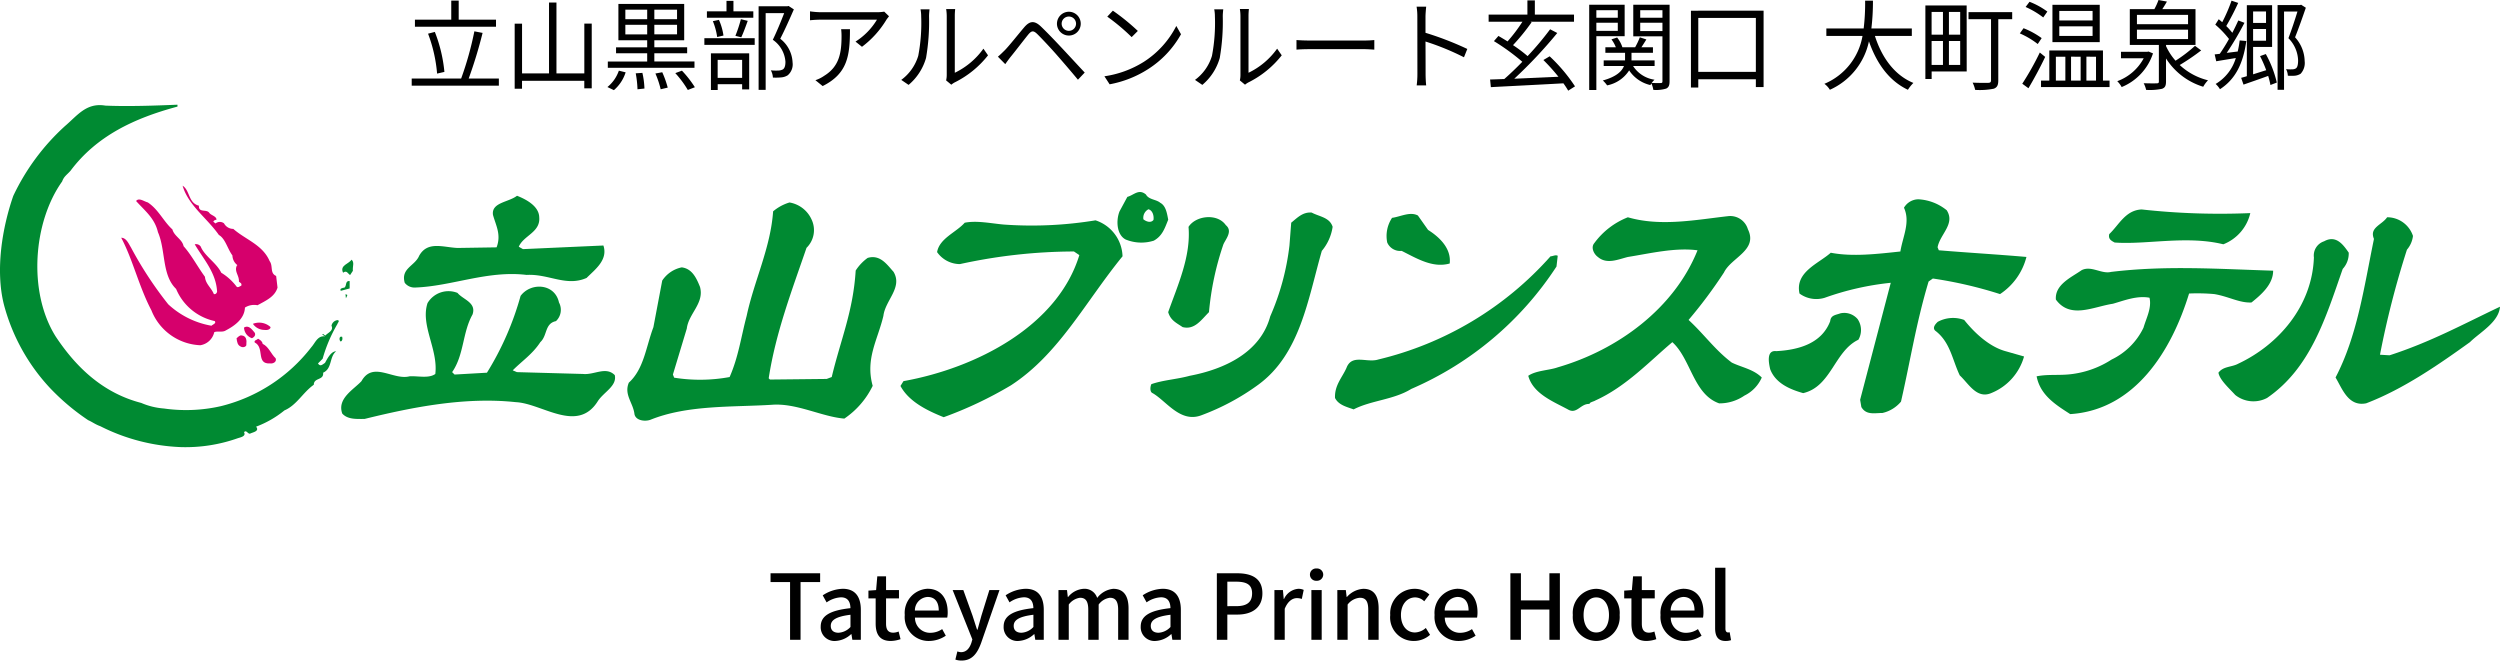 <svg xmlns="http://www.w3.org/2000/svg" width="331.927" height="87.706" viewBox="0 0 331.927 87.706">
  <g id="logo_foot" transform="translate(-211.066 -10456.054)">
    <path id="パス_1115" data-name="パス 1115" d="M23.564.252C17.821,1.794,12.82,4.145,9.357,8.779c-.494.553-.862.734-1.108,1.415-3.833,5.373-4.572,14.64-.866,20.567,2.78,4.2,6.359,7.535,11.364,8.834a9.431,9.431,0,0,0,3.026.742,20.754,20.754,0,0,0,7.539-.309,21.718,21.718,0,0,0,12.039-7.85c.5-.551.807-1.542,1.8-1.417l-.37-.246c.183-.183.246.122.433.122.311-.366,1.112-.622.8-1.289a.917.917,0,0,1,.8-.746c.37.059,0,.372,0,.492a19.446,19.446,0,0,0-1.977,4.635l-.616.622c.305.49.616.12.925-.067.309-.555.8-1.544,1.481-1.544-.925.742-.492,2.29-1.727,2.843.122,1.045-1.236.62-1.236,1.6-1.422.992-2.284,2.721-3.892,3.4A13.369,13.369,0,0,1,34,42.748c.5.614-.429.736-.8.927-.305.063-.492-.557-.8-.191.309.555-.492.683-.862.809A20.745,20.745,0,0,1,24,45.461a25.848,25.848,0,0,1-10.685-2.776c-.663-.238-1.053-.555-1.609-.8A29.792,29.792,0,0,1,6.64,37.617,25.906,25.906,0,0,1,.523,26.552C-.632,21.99.281,16.371,1.761,12.111A29.6,29.6,0,0,1,8.617,2.845C10.258,1.456,11.458-.307,13.992.122c3.089.13,6.668,0,9.573-.122Z" transform="translate(211.066 10469.955)" fill="#008a32"/>
    <path id="パス_1116" data-name="パス 1116" d="M23.754,11.6l-.37.559c-.309-.187-.435-.685-.929-.309-.492-.992.807-1.18,1.116-1.733.429.366.12.862.183,1.483" transform="translate(234.164 10480.412)" fill="#008a32"/>
    <path id="パス_1117" data-name="パス 1117" d="M23.448,12.5l-1.175.311c-.183-.311.191-.378.5-.431.305-.25.063-.933.679-.868Z" transform="translate(234.039 10481.854)" fill="#008a32"/>
    <path id="パス_1118" data-name="パス 1118" d="M22.792,12.549l-.179.378-.059-.567c.059.124.238,0,.238.189" transform="translate(234.38 10482.731)" fill="#008a32"/>
    <path id="パス_1119" data-name="パス 1119" d="M22.522,15.173c.059.246.059.492-.191.622-.246-.13-.246-.809.191-.622" transform="translate(233.978 10485.606)" fill="#008a32"/>
    <path id="パス_1120" data-name="パス 1120" d="M18.229,7.938c-.063.988.984.433,1.358.931.246.368.929.433.984.921-.183.067-.364.067-.429.311.124,0,.183.187.311.187a.9.9,0,0,1,1.108,0,1.4,1.4,0,0,0,1.234.736c1.609,1.422,3.892,2.1,4.818,4.267.5.677,0,1.6.87,1.981l.183,1.546c-.37,1.232-1.55,1.727-2.658,2.343a2.277,2.277,0,0,0-1.668.309c-.059,1.481-1.358,2.412-2.53,3.026-.437.309-1.171.053-1.546.244a2.252,2.252,0,0,1-1.855,1.731,7.306,7.306,0,0,1-6.487-4.635C10.261,18.684,9.456,15.1,7.914,12.2c.679,0,.988.8,1.3,1.3a49.42,49.42,0,0,0,4.942,7.535A11.263,11.263,0,0,0,19.9,23.882c.183-.187.675-.311.429-.62A7.207,7.207,0,0,1,15.2,18.993c-1.916-1.845-1.358-5.121-2.412-7.537-.429-1.851-1.727-2.831-2.9-4.134.374-.488,1.049.057,1.546.183,1.422.929,2.1,2.534,3.274,3.587.25.923,1.3,1.3,1.485,2.225,1.049,1.175,1.851,2.719,2.841,4.073.063.927.864,1.478,1.175,2.282.181.067.364-.057.433-.3-.124-2.53-1.8-4.322-2.967-6.3a.735.735,0,0,1,.8.311c.492,1.232,2.1,2.156,2.717,3.459a7.254,7.254,0,0,1,2.038,1.845c.187.185.433-.057.62-.116.122-.374-.187-.374-.311-.561.065-.8-.679-1.358-.25-2.16h.067a1.666,1.666,0,0,1-.677-1.3c-.679-.921-.931-2.221-1.8-2.721-1.546-2.221-4.076-3.947-4.814-6.538.984.616.738,2.28,2.16,2.65" transform="translate(219.247 10475.421)" fill="#d6006c"/>
    <path id="パス_1121" data-name="パス 1121" d="M18.853,14.808c0,.309-.429.435-.8.374a1.847,1.847,0,0,1-1.539-.807,2.228,2.228,0,0,1,2.343.433" transform="translate(228.132 10484.675)" fill="#d6006c"/>
    <path id="パス_1122" data-name="パス 1122" d="M17.348,15.29c.187.368-.122.618-.366.732a1.561,1.561,0,0,1-1.051-1.411c.618-.378,1.051.244,1.417.679" transform="translate(227.534 10484.937)" fill="#d6006c"/>
    <path id="パス_1123" data-name="パス 1123" d="M16.744,16.247c.063.3-.433.492-.742.3-.429-.183-.5-.614-.557-1.114.187-.116.374-.423.679-.366.62.067.683.62.62,1.178" transform="translate(227.031 10485.525)" fill="#d6006c"/>
    <path id="パス_1124" data-name="パス 1124" d="M17.692,15.957c.8.37,1.116,1.356,1.729,1.92.185.49-.37.744-.74.679-1.914.122-.679-2.1-2.042-2.782-.122-.309.315-.309.437-.5.307.187.553.313.616.679" transform="translate(228.244 10485.748)" fill="#d6006c"/>
    <path id="パス_1125" data-name="パス 1125" d="M135.879,18.367l2.343.669a7.377,7.377,0,0,1-4.352,4.858c-1.928.83-3.012-1.259-4.183-2.345-1-2.089-1.259-4.435-3.264-5.942-.421-.415.083-.925.338-1.169a4.267,4.267,0,0,1,3.51-.252c1.338,1.676,3.345,3.6,5.609,4.181" transform="translate(341.579 10484.347)" fill="#008a32"/>
    <path id="パス_1126" data-name="パス 1126" d="M44.325,8.73c.238,2.072-2.074,2.469-2.709,3.986l.555.317,10.681-.48c.637,1.914-1.114,3.185-2.231,4.305-2.709,1.2-5.021-.563-7.968-.4-5.184-.63-9.963,1.517-14.824,1.676a1.625,1.625,0,0,1-1.354-.63c-.557-1.924,1.354-2.233,1.914-3.587,1.116-2,3.185-1.121,5.1-1.039l5.18-.081c.639-1.674-.079-2.872-.478-4.305-.238-1.668,2.07-1.668,3.191-2.544,1.2.47,2.867,1.354,2.947,2.788" transform="translate(238.329 10476.097)" fill="#008a32"/>
    <path id="パス_1127" data-name="パス 1127" d="M137.054,7.615c1.192,1.826-.879,3.185-1.2,4.938l.163.395c3.821.319,7.968.561,11.635.885a8.378,8.378,0,0,1-3.508,4.932,56.052,56.052,0,0,0-8.92-2.068l-.565.4c-1.668,5.582-2.388,10.36-3.663,15.944a4.5,4.5,0,0,1-2.465,1.509c-1.041,0-2.158.317-2.8-.793l-.161-.96,4.067-15.533a37.292,37.292,0,0,0-8.765,1.989,3.785,3.785,0,0,1-3.349-.559c-.635-2.87,2.55-3.984,4.149-5.422,2.868.565,6.211.159,9.241-.163.319-1.985,1.354-3.9.478-5.81a2.245,2.245,0,0,1,1.91-1.121,6.511,6.511,0,0,1,3.75,1.442" transform="translate(332.467 10476.336)" fill="#008a32"/>
    <path id="パス_1128" data-name="パス 1128" d="M65.417,8.643a3.284,3.284,0,0,1-.671,3.764c-1.922,5.6-4.1,11.293-5.021,17.321l.167.167,7.531-.081.671-.254c1.173-4.936,2.845-8.7,3.179-14.134a6.154,6.154,0,0,1,1.588-1.68c1.676-.5,2.595.921,3.433,1.838,1.255,2.091-1.09,3.766-1.34,5.855-.75,3.185-2.426,5.692-1.422,9.29a11.091,11.091,0,0,1-3.764,4.35c-3.012-.246-6.359-2.089-9.621-1.834-5.275.329-11.212,0-16.149,2-.754.256-1.924.085-2.095-.752-.167-1.5-1.422-2.589-.75-4.183,2.007-1.834,2.257-4.682,3.262-7.364l1.171-6.186A4.076,4.076,0,0,1,48.178,15c1.34.169,1.928,1.34,2.428,2.6.588,2.174-1.507,3.514-1.755,5.521l-1.845,6.109.167.417a21.7,21.7,0,0,0,7.364-.085c1.171-2.674,1.507-5.269,2.261-8.12,1-4.677,3.177-9.032,3.514-13.88a6.033,6.033,0,0,1,2.174-1.178,3.932,3.932,0,0,1,2.931,2.261" transform="translate(253.402 10476.552)" fill="#008a32"/>
    <path id="パス_1129" data-name="パス 1129" d="M156.45,7.323a5.875,5.875,0,0,1-3.583,4.143c-4.865-1.2-10.2.075-14.425-.236-.482-.248-.874-.478-.72-1.119,1.279-1.2,2.154-3.185,4.309-3.272a94.572,94.572,0,0,0,14.419.484" transform="translate(353.391 10477.024)" fill="#008a32"/>
    <path id="パス_1130" data-name="パス 1130" d="M99.3,8.947a6.387,6.387,0,0,1-1.434,3.189C96.031,18.513,95,25.845,89.418,29.912a31.087,31.087,0,0,1-7.571,4.059C79.058,35,77.226,32.06,75.4,31.023c-.4-.163-.321-.877-.163-1.194,1.6-.557,3.347-.632,5.1-1.112,4.623-.879,9.4-3.11,10.681-7.893a32.746,32.746,0,0,0,2.55-9.4l.234-3.03c.8-.643,1.517-1.436,2.713-1.348,1.037.555,2.392.63,2.788,1.9" transform="translate(288.699 10477.229)" fill="#008a32"/>
    <path id="パス_1131" data-name="パス 1131" d="M96.022,9.253c1.513.95,3.11,2.467,2.872,4.46-2.237.632-4.305-.637-6.376-1.676a1.874,1.874,0,0,1-1.918-1.11,4.35,4.35,0,0,1,.641-3.276c1.114-.15,2.39-.866,3.431-.311Z" transform="translate(304.649 10477.327)" fill="#008a32"/>
    <path id="パス_1132" data-name="パス 1132" d="M128.938,9.029c1.358,2.782-2.225,3.746-3.181,5.731a62.405,62.405,0,0,1-4.7,6.3c2.074,1.91,3.508,3.984,5.735,5.66,1.275.63,2.872.874,3.984,1.987a4.812,4.812,0,0,1-2.306,2.4,5.845,5.845,0,0,1-3.349,1.031c-3.427-1.2-3.746-5.894-6.217-8.127-2.947,2.467-6.132,5.9-10.2,7.732-.238.161-.8.236-.8.474-1.2-.079-1.676,1.438-2.872.724-1.914-1.037-4.618-2.074-5.259-4.464,1.037-.72,2.792-.72,3.909-1.123,7.964-2.306,15.46-7.807,18.565-15.539-2.951-.395-6.217.4-9.247.885-1.271.309-2.788,1.029-3.984,0-.555-.4-.954-1.279-.476-1.836A10.056,10.056,0,0,1,113,7.431c4.385,1.273,9.089.319,13.39-.159a2.448,2.448,0,0,1,2.546,1.757" transform="translate(314.202 10477.472)" fill="#008a32"/>
    <path id="パス_1133" data-name="パス 1133" d="M83.916,8.4c.958.8,0,1.834-.317,2.55a38.24,38.24,0,0,0-1.916,9.005c-1.037,1.035-1.91,2.392-3.5,1.985-.8-.551-1.594-.872-1.916-1.985,1.271-3.591,3.032-7.413,2.7-11.322C79.932,7.121,82.8,6.8,83.916,8.4" transform="translate(289.9 10477.543)" fill="#008a32"/>
    <path id="パス_1134" data-name="パス 1134" d="M162.758,9.83a3.4,3.4,0,0,1-.8,1.822A119.9,119.9,0,0,0,158.378,25.6l1.275.075c5.418-1.751,9.8-4.145,14.661-6.451-.159,2.07-2.713,3.429-3.984,4.7-3.988,2.863-8.767,6.213-13.788,8.127-2.39.48-3.189-1.989-4.063-3.429,2.872-5.5,3.746-11.789,5.1-18.4-.639-1.515,1.037-1.834,1.751-2.874a3.615,3.615,0,0,1,3.429,2.481" transform="translate(368.68 10477.552)" fill="#008a32"/>
    <path id="パス_1135" data-name="パス 1135" d="M88.272,12.329c-4.942,6.054-8.444,12.989-14.819,17.132a51.94,51.94,0,0,1-8.926,4.23C62.3,32.8,59.9,31.617,58.788,29.544l.4-.641C68.91,27.153,79.67,21.57,82.537,12.169l-.716-.482a71.49,71.49,0,0,0-15.141,1.676,3.713,3.713,0,0,1-3.03-1.592c.317-1.836,2.548-2.625,3.665-3.9,1.594-.319,3.429.083,5.18.242a52.061,52.061,0,0,0,12.19-.561,5.19,5.19,0,0,1,3.587,4.783" transform="translate(271.834 10477.755)" fill="#008a32"/>
    <path id="パス_1136" data-name="パス 1136" d="M162.129,10.572a3.022,3.022,0,0,1-.8,2.158c-2.231,6.374-4.226,13.146-10.044,17.13a3.879,3.879,0,0,1-4.222-.395c-.8-.879-2.07-2-2.233-2.957.643-.874,1.755-.718,2.634-1.2,5.259-2.469,9.8-7.563,10.042-14.1a1.981,1.981,0,0,1,1.354-2.148c1.592-.885,2.548.468,3.264,1.5" transform="translate(360.78 10479.031)" fill="#008a32"/>
    <path id="パス_1137" data-name="パス 1137" d="M116.565,11.322A43.676,43.676,0,0,1,97.282,27.575c-2.312,1.434-5.338,1.517-7.651,2.715-.874-.321-2-.565-2.471-1.517-.079-1.676.954-2.713,1.517-3.984.716-1.91,2.709-.639,4.218-1.121a44.334,44.334,0,0,0,22.875-13.7c.319,0,.637-.238.958-.075Z" transform="translate(301.158 10480.119)" fill="#008a32"/>
    <path id="パス_1138" data-name="パス 1138" d="M164.365,11.01c0,1.836-1.6,3.195-2.872,4.222-1.592.083-3.026-.793-4.938-1.114a24.974,24.974,0,0,0-3.352-.075c-2.308,7.563-7.171,15.46-15.777,16.011-1.991-1.271-3.984-2.54-4.464-5.017,1.517-.313,3.114-.075,4.785-.313a12.61,12.61,0,0,0,5.176-1.918,9.015,9.015,0,0,0,4.226-4.218c.4-1.358,1.112-2.63.8-3.986-1.67-.321-3.425.395-4.863.8-2.625.4-5.656,2.066-7.567-.555-.159-2,2.07-2.955,3.425-3.907,1.279-.643,2.63.553,3.9.234,7.252-.877,14.108-.395,21.52-.163" transform="translate(348.508 10480.982)" fill="#008a32"/>
    <path id="パス_1139" data-name="パス 1139" d="M51.186,13.979a2.06,2.06,0,0,1-.4,2.477c-1.517.319-1.121,1.912-2.074,2.788-1.037,1.592-2.392,2.467-3.667,3.746l.561.238,8.765.242c1.515.155,3.028-1.041,4.224.155.317,1.438-1.436,2.229-2.233,3.429-2.709,4.385-7.413.317-10.919.159-6.693-.716-13.624.639-20.077,2.231-1.119,0-2.235.077-2.953-.714-.716-2,1.519-3.191,2.55-4.305,1.517-2.713,4.222-.083,6.374-.641,1.119-.075,2.554.319,3.429-.313.4-3.264-2-6.459-1.033-9.408a3.235,3.235,0,0,1,3.98-1.354c.718.885,2.55,1.271,1.993,2.872C38.36,17.973,38.6,20.92,37,23.228l.323.321,4.3-.246a39.1,39.1,0,0,0,4.464-10.193c1.354-1.836,4.545-1.676,5.1.868" transform="translate(234.096 10482.234)" fill="#008a32"/>
    <path id="パス_1140" data-name="パス 1140" d="M127.29,14.425a2.567,2.567,0,0,1,.083,2.711c-3.189,1.517-3.591,6.215-7.331,7.091-1.678-.478-3.667-1.271-4.383-3.185-.163-.724-.559-2.55.8-2.39,3.03-.161,6.056-1.039,7.173-3.986.079-.8.716-.8,1.354-1.035a2.332,2.332,0,0,1,2.308.793" transform="translate(330.433 10484.024)" fill="#008a32"/>
    <path id="パス_1141" data-name="パス 1141" d="M78.648,7.141c-.559-.482-1.513-.4-1.914-1.11-.954-.8-1.592.075-2.467.315L73.231,8.264c-.48,1.188-.4,3.1.8,3.736a5.477,5.477,0,0,0,3.748.159c1.116-.624,1.436-1.588,1.912-2.786-.163-.872-.317-1.834-1.037-2.231m-.921,2.268c-.329.417-.917.248-1.334-.081a1.278,1.278,0,0,1,.667-1.338c.584.161.75.913.667,1.42" transform="translate(286.479 10475.848)" fill="#008a32"/>
    <path id="パス_2152" data-name="パス 2152" d="M0,0H331.925V45.461H0Z" transform="translate(211.066 10469.956)" fill="none"/>
    <path id="パス_2153" data-name="パス 2153" d="M11.921-8.333H6.968v-2.535H5.98v2.535H1.157V-7.4H11.921ZM5.07-1.4A19.449,19.449,0,0,0,3.8-6.708l-.9.234a19.61,19.61,0,0,1,1.2,5.3ZM8.294-.52A59.957,59.957,0,0,0,10.14-6.578L9.048-6.786A42.882,42.882,0,0,1,7.293-.52H.728V.429H12.3V-.52ZM23.647-7.813V-1.2h-3.7v-9.412h-.988V-1.2H15.379V-7.8H14.4V.832h.975V-.221h8.268v1h.988V-7.813Zm5.447,1.43V-7.657h2.9v1.274Zm0-3.276h2.9V-8.4h-2.9ZM35.958-8.4H32.942V-9.659h3.016Zm0,2.015H32.942V-7.657h3.016Zm2.314,3.6h-5.33V-3.874H37.3v-.793H32.942V-5.6h3.965v-4.823H28.171V-5.6h3.822v.936H27.859v.793h4.134v1.092H26.767v.832H38.272Zm-10.7,3.809a5.152,5.152,0,0,0,1.56-2.366l-.9-.221A4.837,4.837,0,0,1,26.715.611Zm2.9-2.236A13.655,13.655,0,0,1,30.706.91l.923-.1a10.645,10.645,0,0,0-.273-2.08Zm2.613.026a12.358,12.358,0,0,1,.7,2.093l.936-.221a13.036,13.036,0,0,0-.728-2.041Zm2.639-.052A13.187,13.187,0,0,1,37.388,1l.936-.364a14.135,14.135,0,0,0-1.716-2.2Zm10.361-8.2H43.446v-1.391h-.923v1.391h-2.6v.845h6.162Zm-1.6,3.445c.273-.572.585-1.43.858-2.184l-.91-.221a17.591,17.591,0,0,1-.728,2.21ZM42.12-6.227a7.7,7.7,0,0,0-.6-2.08l-.806.169a8.987,8.987,0,0,1,.572,2.106ZM44.6-3V-.611h-3.25V-3ZM40.456,1h.9V.234H44.6V.923h.936V-3.861H40.456Zm-.871-5.993h6.682v-.884H39.585Zm11.18-5.161-.156.039H46.787V.988h.936V-9.2H50.18c-.4,1.04-.975,2.444-1.508,3.536a3.869,3.869,0,0,1,1.677,2.912c0,.468-.078.858-.351,1.027a1.317,1.317,0,0,1-.559.143,7.168,7.168,0,0,1-1.027-.026,2.247,2.247,0,0,1,.273.962,8.023,8.023,0,0,0,1.131-.026,1.862,1.862,0,0,0,.845-.286,1.9,1.9,0,0,0,.637-1.69A4.2,4.2,0,0,0,49.66-5.8c.611-1.183,1.274-2.678,1.807-3.9ZM64.1-8.788,63.466-9.4a6.42,6.42,0,0,1-.91.078H55.094a11.032,11.032,0,0,1-1.482-.117v1.183a14.526,14.526,0,0,1,1.482-.078H62.5a8.831,8.831,0,0,1-2.847,2.912l.858.689A12.534,12.534,0,0,0,63.752-8.32C63.843-8.463,64.012-8.658,64.1-8.788ZM58.916-7.072h-1.17a7.816,7.816,0,0,1,.052.936c0,2.171-.286,4.017-2.3,5.252a4.477,4.477,0,0,1-1.17.585l.962.78C58.6-1.17,58.916-3.549,58.916-7.072Zm12.766,6.8L72.371.3a2.782,2.782,0,0,1,.442-.3,12.924,12.924,0,0,0,4.433-3.6l-.611-.884a9.989,9.989,0,0,1-3.8,3.2v-7.5a8.044,8.044,0,0,1,.052-.962h-1.2a6.17,6.17,0,0,1,.078.962V-1A3.1,3.1,0,0,1,71.682-.273ZM65.728-.338,66.7.325A7.266,7.266,0,0,0,69.017-3.25a28.438,28.438,0,0,0,.4-5.525c0-.39.052-.78.065-.936h-1.2a4.789,4.789,0,0,1,.091.949,23.207,23.207,0,0,1-.39,5.226A6.17,6.17,0,0,1,65.728-.338ZM87.022-7.8a.949.949,0,0,1,.962-.949.946.946,0,0,1,.949.949.954.954,0,0,1-.949.949A.957.957,0,0,1,87.022-7.8Zm-.624,0a1.581,1.581,0,0,0,1.586,1.573A1.57,1.57,0,0,0,89.557-7.8a1.581,1.581,0,0,0-1.573-1.586A1.592,1.592,0,0,0,86.4-7.8ZM78.559-3.419l.975.988c.195-.273.481-.676.741-1,.6-.728,1.677-2.145,2.3-2.912.442-.533.689-.585,1.2-.091.546.533,1.755,1.82,2.509,2.678.832.949,1.976,2.275,2.9,3.393l.9-.949c-1-1.066-2.3-2.483-3.172-3.406-.767-.819-1.872-1.976-2.665-2.73-.884-.832-1.5-.689-2.2.13-.819.962-1.95,2.4-2.561,3.029C79.131-3.939,78.9-3.705,78.559-3.419Zm15.262-6.11-.741.793a27,27,0,0,1,3.237,2.717l.819-.819A28.466,28.466,0,0,0,93.821-9.529ZM92.7-.819,93.392.247A14.249,14.249,0,0,0,98.5-1.768,12.989,12.989,0,0,0,102.869-6.4L102.245-7.5A12.246,12.246,0,0,1,97.9-2.717,13.423,13.423,0,0,1,92.7-.819Zm17.979.546.689.572a2.782,2.782,0,0,1,.442-.3,12.924,12.924,0,0,0,4.433-3.6l-.611-.884a9.989,9.989,0,0,1-3.8,3.2v-7.5a8.044,8.044,0,0,1,.052-.962h-1.2a6.17,6.17,0,0,1,.078.962V-1A3.1,3.1,0,0,1,110.682-.273Zm-5.954-.065.975.663a7.266,7.266,0,0,0,2.314-3.575,28.438,28.438,0,0,0,.4-5.525c0-.39.052-.78.065-.936h-1.2a4.789,4.789,0,0,1,.091.949,23.207,23.207,0,0,1-.39,5.226A6.17,6.17,0,0,1,104.728-.338ZM118.2-5.629v1.274c.4-.039,1.092-.065,1.807-.065h7.137c.585,0,1.131.052,1.391.065V-5.629c-.286.026-.754.065-1.4.065H120C119.275-5.564,118.586-5.6,118.2-5.629Zm16.055,4.485A11.454,11.454,0,0,1,134.16.39h1.261c-.052-.429-.078-1.131-.078-1.534,0-.377,0-2.34-.013-4.29a34.082,34.082,0,0,1,5.109,2.093l.442-1.105a41.551,41.551,0,0,0-5.551-2.145V-8.71c0-.39.052-.949.091-1.352h-1.274a8.207,8.207,0,0,1,.1,1.352ZM155.181.52a22.053,22.053,0,0,0-3.367-3.991l-.832.494a25.736,25.736,0,0,1,2,2.223c-2.015.091-4.069.182-5.863.26a61.643,61.643,0,0,0,5.707-6.071l-.949-.494a39.908,39.908,0,0,1-2.99,3.562,19.208,19.208,0,0,0-1.937-1.456,27.92,27.92,0,0,0,2.47-3.042l-.156-.065h5.785v-.949h-5.2v-1.885h-.988v1.885h-5.148v.949H148.2a21.207,21.207,0,0,1-1.976,2.613c-.416-.26-.832-.507-1.209-.728l-.6.689a28.738,28.738,0,0,1,3.77,2.743c-.819.845-1.651,1.638-2.392,2.288-.689.026-1.326.052-1.885.065l.1,1.014c2.444-.13,6.136-.312,9.633-.507a11.088,11.088,0,0,1,.637.975Zm5.681-10.114v1h-2.847v-1Zm-2.847,2.743V-7.93h2.847v1.079Zm3.757.715v-4.186h-4.706V1h.949V-6.136Zm2.067-.689V-7.93h2.951v1.105Zm2.951-2.769v1h-2.951v-1Zm.949-.728h-4.823v4.2h3.874V-.169c0,.182-.052.247-.221.247s-.663.013-1.209-.013a3.164,3.164,0,0,1,.377-.429,4.056,4.056,0,0,1-2.847-1.82h2.86v-.741h-3.068V-3.939h2.847v-.728h-1.534c.208-.312.442-.689.663-1.04l-.871-.286a9.329,9.329,0,0,1-.624,1.326h-1.69a4.149,4.149,0,0,0-.7-1.3l-.754.247a4.423,4.423,0,0,1,.585,1.053h-1.391v.728h2.613v1.014H158.99v.741h2.691c-.26.676-.975,1.417-2.808,1.924a3.73,3.73,0,0,1,.572.65A4.508,4.508,0,0,0,162.37-1.6a4.629,4.629,0,0,0,2.821,1.95,1.381,1.381,0,0,1,.13-.221,3.228,3.228,0,0,1,.26.858,4.618,4.618,0,0,0,1.7-.169c.351-.169.455-.455.455-.975ZM171.548-1.4V-8.567h7.644V-1.4Zm-.975-8.125V.676h.975v-1.1h7.644V.611h1.027V-9.529ZM199.9-6.175v-.988h-5.369a30.184,30.184,0,0,0,.208-3.692H193.7a27.69,27.69,0,0,1-.195,3.692h-4.953v.988h4.8A8.44,8.44,0,0,1,188.292.182a2.789,2.789,0,0,1,.728.793,9.1,9.1,0,0,0,5.187-6.435c1.027,2.951,2.678,5.252,5.174,6.435a4.972,4.972,0,0,1,.728-.91c-2.509-1.027-4.2-3.38-5.109-6.24Zm4.134-3.185v3.016h-1.508V-9.36Zm2.288,3.016h-1.495V-9.36h1.495Zm-1.495,4.017V-5.5h1.495v3.172Zm-2.3-3.172h1.508v3.172h-1.508Zm4.654-4.719H201.7V-.455h.832v-1h4.654Zm6.045.884h-5.8V-8.4h2.99V-.286c0,.247-.091.325-.351.338s-1.17.013-2.093-.026a4.051,4.051,0,0,1,.338.962,9.525,9.525,0,0,0,2.47-.156c.455-.169.6-.481.6-1.118V-8.4h1.846ZM223.9-8.229h-4.42V-9.49h4.42Zm0,2.054h-4.42V-7.449h4.42Zm.949-4.134h-6.279v4.953h6.279Zm-6.955.9a10.127,10.127,0,0,0-2.366-1.3l-.52.689a11.238,11.238,0,0,1,2.34,1.391Zm-.754,3.523A10.678,10.678,0,0,0,214.734-7.2l-.494.689A10.952,10.952,0,0,1,216.619-5.1Zm-.247,1.911A37.291,37.291,0,0,1,214.565.169l.819.6c.715-1.2,1.586-2.808,2.223-4.16Zm2.132.559h1.261V-.247h-1.261Zm3.289,0V-.247h-1.274V-3.419Zm2.041,0V-.247H223.08V-3.419Zm.923,3.172v-4h-7.124v4h-1.1V.611h9.1V-.247Zm6.045-3.861-.169.039h-3.484v.858h3.016a6.5,6.5,0,0,1-3.51,3.042,3.311,3.311,0,0,1,.585.78,7.267,7.267,0,0,0,4.16-4.472Zm-1.534-2.9h6.786v1.248h-6.786Zm0-1.963h6.786v1.235h-6.786ZM237.5-4.862a18.478,18.478,0,0,1-2.587,1.976,7.878,7.878,0,0,1-1.261-1.937v-.156h3.913V-9.737h-4.407c.208-.312.416-.65.611-1l-1.118-.208a7.987,7.987,0,0,1-.546,1.209h-3.263v4.758H232.7V-.13c0,.182-.052.247-.286.247-.208.013-.923.013-1.729-.013a3.664,3.664,0,0,1,.325.884,7.845,7.845,0,0,0,2.106-.143c.4-.143.533-.4.533-.962V-3.185a8.937,8.937,0,0,0,4.94,3.757,4.083,4.083,0,0,1,.637-.858,8.377,8.377,0,0,1-3.757-2.028,28.929,28.929,0,0,0,2.847-1.937Zm5.928-.715a12.315,12.315,0,0,1-.26,1.469l-1.456.182a40.224,40.224,0,0,0,2.353-3.991l-.819-.312c-.221.494-.494,1.066-.793,1.638a9.62,9.62,0,0,0-.806-.9,33.621,33.621,0,0,0,1.586-3.068l-.884-.3a21.588,21.588,0,0,1-1.235,2.86c-.156-.13-.312-.273-.468-.39l-.455.715a13.1,13.1,0,0,1,1.82,1.9A23.078,23.078,0,0,1,240.786-3.8l-.676.078.208.91c.754-.13,1.664-.273,2.6-.429A5.992,5.992,0,0,1,240.24.2a3.156,3.156,0,0,1,.572.7c2.028-1.313,3.068-3.341,3.5-6.4Zm3.5-3.848V-7.9h-1.716V-9.425Zm-1.716,3.887V-7.1h1.716v1.56Zm.923,2.041a16.271,16.271,0,0,1,.819,1.872c-.6.182-1.2.377-1.742.546v-3.64h2.522v-5.538h-3.354V-.832c-.273.091-.533.156-.754.221l.312.9c.923-.325,2.106-.728,3.276-1.157a10.8,10.8,0,0,1,.3,1.209l.845-.325A14.64,14.64,0,0,0,246.9-3.77Zm5.447-6.825-.143.052h-2.977V.975h.858V-9.412H251.1c-.312,1.014-.767,2.418-1.2,3.536a4.369,4.369,0,0,1,1.287,2.951c0,.468-.065.9-.286,1.053a.864.864,0,0,1-.468.13,4.879,4.879,0,0,1-.845-.026,2.034,2.034,0,0,1,.234.871,5.927,5.927,0,0,0,.962,0,1.789,1.789,0,0,0,.741-.26,2.1,2.1,0,0,0,.533-1.677,4.824,4.824,0,0,0-1.274-3.159c.481-1.2,1.014-2.717,1.43-3.926Z" transform="translate(265 10467)"/>
    <path id="パス_2154" data-name="パス 2154" d="M2.964,0H4.356V-7.668h2.6V-8.832H.372v1.164H2.964ZM8.976.156a3.281,3.281,0,0,0,2.1-.912h.036l.12.756H12.36V-3.972c0-1.752-.756-2.8-2.4-2.8A5.055,5.055,0,0,0,7.3-5.9l.516.936A3.63,3.63,0,0,1,9.72-5.64c.972,0,1.248.672,1.26,1.44-2.748.3-3.948,1.032-3.948,2.448A1.823,1.823,0,0,0,8.976.156ZM9.4-.936c-.588,0-1.032-.264-1.032-.912,0-.744.66-1.236,2.616-1.476V-1.7A2.327,2.327,0,0,1,9.4-.936ZM16.332.156a4.223,4.223,0,0,0,1.3-.24L17.376-1.1a1.968,1.968,0,0,1-.708.156c-.684,0-.96-.408-.96-1.2V-5.5h1.716V-6.6H15.708V-8.424H14.544L14.388-6.6l-1.02.072V-5.5h.96V-2.16C14.328-.768,14.844.156,16.332.156Zm5.076,0a4,4,0,0,0,2.232-.7l-.48-.876a2.8,2.8,0,0,1-1.572.492,1.993,1.993,0,0,1-2.04-2.016h4.284a3.567,3.567,0,0,0,.06-.7c0-1.872-.936-3.132-2.688-3.132a3.2,3.2,0,0,0-3.012,3.48A3.17,3.17,0,0,0,21.408.156ZM19.536-3.888a1.79,1.79,0,0,1,1.692-1.8c.96,0,1.476.66,1.476,1.8ZM30.768-6.6H29.424L28.368-3.2l-.516,1.86h-.06c-.2-.612-.408-1.272-.6-1.86L25.968-6.6H24.552L27.168-.048l-.132.456c-.24.708-.66,1.236-1.38,1.236a1.788,1.788,0,0,1-.48-.1l-.264,1.08a2.347,2.347,0,0,0,.828.132c1.392,0,2.088-.948,2.6-2.364Zm2.5,6.756a3.281,3.281,0,0,0,2.1-.912H35.4L35.52,0h1.128V-3.972c0-1.752-.756-2.8-2.4-2.8a5.055,5.055,0,0,0-2.664.864l.516.936a3.629,3.629,0,0,1,1.908-.672c.972,0,1.248.672,1.26,1.44-2.748.3-3.948,1.032-3.948,2.448A1.823,1.823,0,0,0,33.264.156Zm.42-1.092c-.588,0-1.032-.264-1.032-.912,0-.744.66-1.236,2.616-1.476V-1.7A2.327,2.327,0,0,1,33.684-.936ZM38.6,0h1.368V-4.68a2.228,2.228,0,0,1,1.488-.9c.756,0,1.1.456,1.1,1.6V0h1.38V-4.68a2.2,2.2,0,0,1,1.488-.9c.744,0,1.1.456,1.1,1.6V0h1.38V-4.152c0-1.68-.648-2.616-2.028-2.616A3.041,3.041,0,0,0,43.74-5.556a1.762,1.762,0,0,0-1.824-1.212,2.875,2.875,0,0,0-2.04,1.092H39.84L39.732-6.6H38.6ZM51.468.156a3.281,3.281,0,0,0,2.1-.912H53.6l.12.756h1.128V-3.972c0-1.752-.756-2.8-2.4-2.8a5.055,5.055,0,0,0-2.664.864l.516.936a3.63,3.63,0,0,1,1.908-.672c.972,0,1.248.672,1.26,1.44-2.748.3-3.948,1.032-3.948,2.448A1.823,1.823,0,0,0,51.468.156Zm.42-1.092c-.588,0-1.032-.264-1.032-.912,0-.744.66-1.236,2.616-1.476V-1.7A2.327,2.327,0,0,1,51.888-.936ZM59.628,0H61.02V-3.348h1.332c1.92,0,3.324-.888,3.324-2.82,0-1.992-1.4-2.664-3.372-2.664H59.628ZM61.02-4.464V-7.716h1.152c1.4,0,2.136.384,2.136,1.548s-.672,1.7-2.088,1.7ZM67.272,0H68.64V-4.116c.42-1.044,1.068-1.416,1.608-1.416a1.953,1.953,0,0,1,.66.108l.252-1.2a1.642,1.642,0,0,0-.744-.144,2.281,2.281,0,0,0-1.872,1.356h-.036L68.4-6.6H67.272ZM72.18,0h1.368V-6.6H72.18Zm.684-7.836a.828.828,0,0,0,.888-.816.821.821,0,0,0-.888-.816.811.811,0,0,0-.876.816A.818.818,0,0,0,72.864-7.836ZM75.624,0h1.368V-4.68a2.254,2.254,0,0,1,1.62-.9c.78,0,1.116.456,1.116,1.6V0h1.38V-4.152c0-1.68-.624-2.616-2.028-2.616A3.145,3.145,0,0,0,76.9-5.688H76.86L76.752-6.6H75.624ZM85.8.156A3.216,3.216,0,0,0,87.936-.66l-.564-.912a2.261,2.261,0,0,1-1.44.6c-1.1,0-1.86-.924-1.86-2.316s.792-2.34,1.9-2.34a1.729,1.729,0,0,1,1.188.516l.684-.9a2.834,2.834,0,0,0-1.932-.756,3.243,3.243,0,0,0-3.264,3.48A3.12,3.12,0,0,0,85.8.156Zm5.952,0a4,4,0,0,0,2.232-.7l-.48-.876a2.8,2.8,0,0,1-1.572.492,1.993,1.993,0,0,1-2.04-2.016h4.284a3.567,3.567,0,0,0,.06-.7c0-1.872-.936-3.132-2.688-3.132a3.2,3.2,0,0,0-3.012,3.48A3.17,3.17,0,0,0,91.752.156ZM89.88-3.888a1.79,1.79,0,0,1,1.692-1.8c.96,0,1.476.66,1.476,1.8ZM98.6,0H100V-4.02h3.78V0h1.392V-8.832h-1.392v3.6H100v-3.6H98.6ZM110,.156a3.17,3.17,0,0,0,3.108-3.444A3.189,3.189,0,0,0,110-6.768a3.189,3.189,0,0,0-3.108,3.48A3.17,3.17,0,0,0,110,.156Zm0-1.128c-1.032,0-1.68-.924-1.68-2.316s.648-2.34,1.68-2.34,1.692.936,1.692,2.34S111.048-.972,110-.972ZM116.676.156a4.223,4.223,0,0,0,1.3-.24L117.72-1.1a1.968,1.968,0,0,1-.708.156c-.684,0-.96-.408-.96-1.2V-5.5h1.716V-6.6h-1.716V-8.424h-1.164L114.732-6.6l-1.02.072V-5.5h.96V-2.16C114.672-.768,115.188.156,116.676.156Zm5.076,0a4,4,0,0,0,2.232-.7l-.48-.876a2.8,2.8,0,0,1-1.572.492,1.993,1.993,0,0,1-2.04-2.016h4.284a3.567,3.567,0,0,0,.06-.7c0-1.872-.936-3.132-2.688-3.132a3.2,3.2,0,0,0-3.012,3.48A3.17,3.17,0,0,0,121.752.156ZM119.88-3.888a1.79,1.79,0,0,1,1.692-1.8c.96,0,1.476.66,1.476,1.8ZM127.152.156A2.217,2.217,0,0,0,127.9.048L127.716-1a.959.959,0,0,1-.228.024c-.168,0-.336-.132-.336-.5V-9.564h-1.368v8.016C125.784-.48,126.156.156,127.152.156Z" transform="translate(313 10541)"/>
  </g>
</svg>
